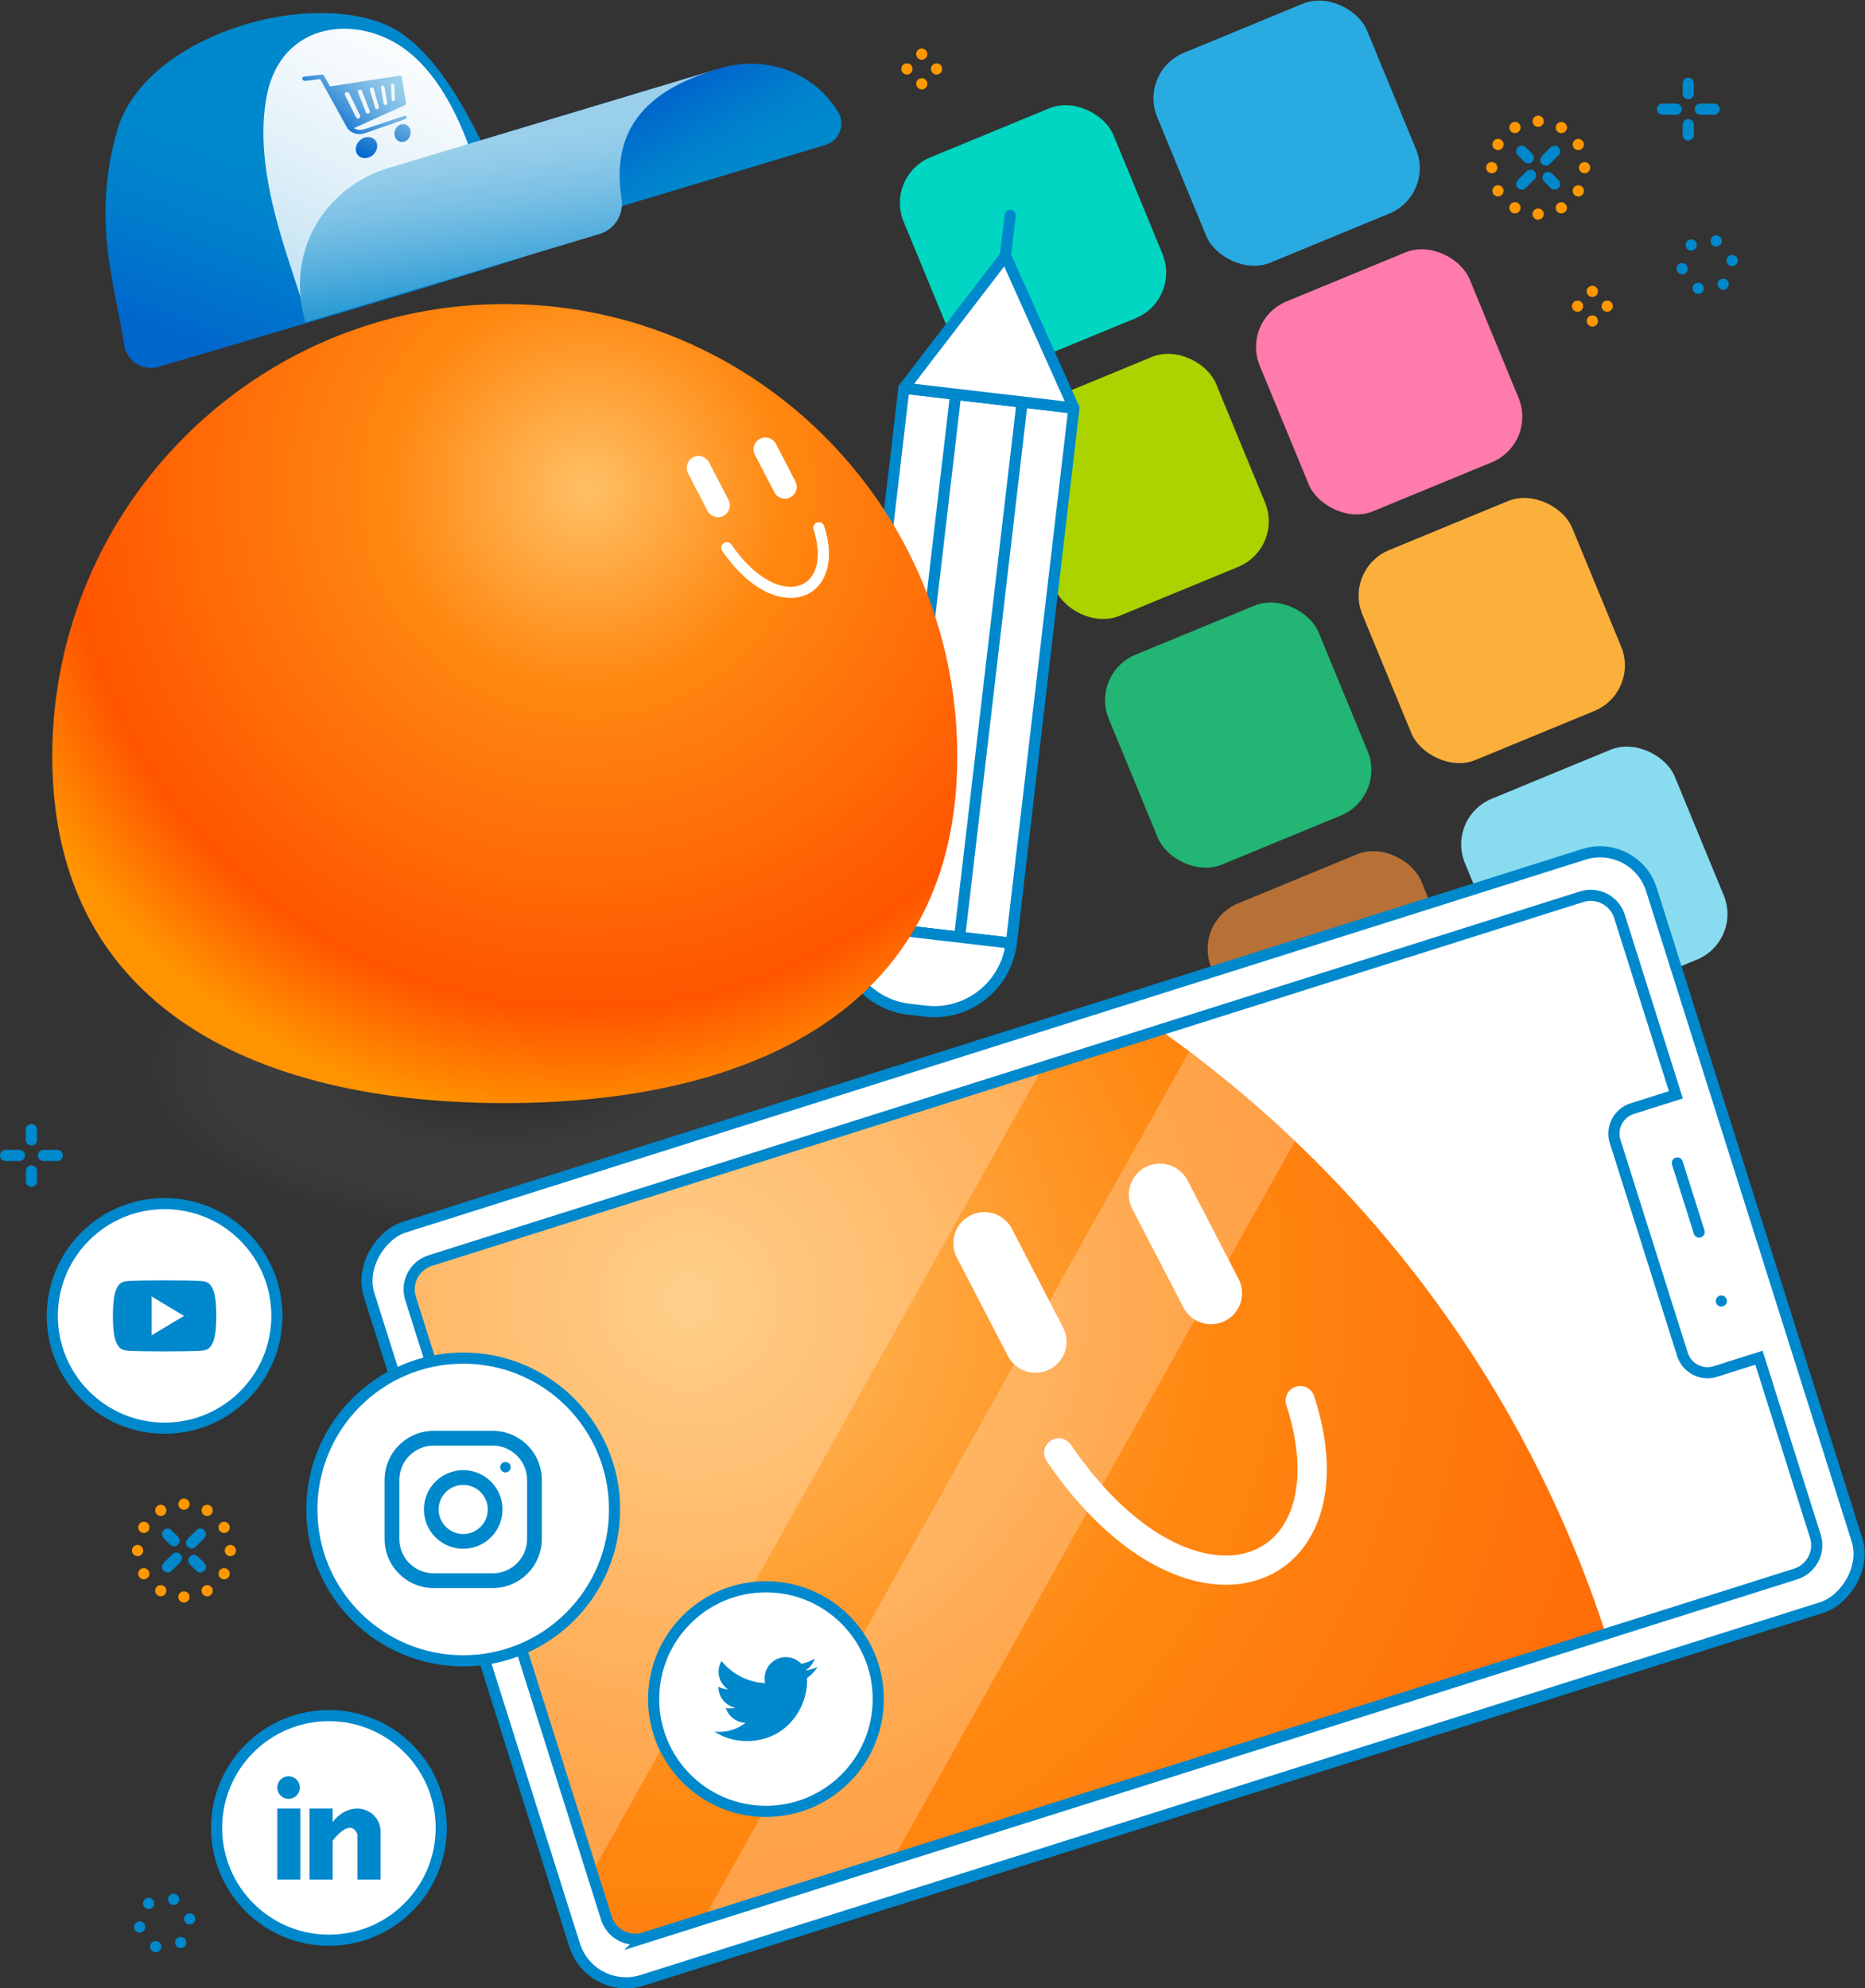 <svg xmlns="http://www.w3.org/2000/svg" xmlns:xlink="http://www.w3.org/1999/xlink" id="Capa_2" viewBox="0 0 4018.48 4284.4"><rect x="0" y="0" width="4018.48" height="4284.4" fill="#333333" stroke="none"/><defs><radialGradient id="Degradado_sin_nombre_6" cx="179.91" cy="8422.16" fx="179.91" fy="8422.16" r="700.68" gradientTransform="translate(873.56 -1908.48) scale(1.11 .5)" gradientUnits="userSpaceOnUse"><stop offset="0" stop-color="#000" stop-opacity=".4"></stop><stop offset="1" stop-color="#b3b3b3" stop-opacity="0"></stop></radialGradient><radialGradient id="Degradado_sin_nombre_2" cx="1263.73" cy="1054.46" fx="1263.73" fy="1054.46" r="1366.34" gradientUnits="userSpaceOnUse"><stop offset="0" stop-color="#ffc065"></stop><stop offset=".31" stop-color="#f81"></stop><stop offset=".82" stop-color="#f50"></stop><stop offset="1" stop-color="#ff9400"></stop></radialGradient><linearGradient id="Degradado_sin_nombre_40" x1="3275.52" y1="21.3" x2="3091.29" y2="375.72" gradientTransform="translate(-2558.09 833.89) rotate(-7.65)" gradientUnits="userSpaceOnUse"><stop offset="0" stop-color="#08c"></stop><stop offset=".35" stop-color="#0080cc"></stop><stop offset=".89" stop-color="#006bcc"></stop><stop offset="1" stop-color="#06c"></stop></linearGradient><linearGradient id="Degradado_sin_nombre_23" x1="3567.8" y1="-346.29" x2="3000.15" y2="475.48" gradientTransform="translate(-2558.09 833.89) rotate(-7.65)" gradientUnits="userSpaceOnUse"><stop offset="0" stop-color="#fff"></stop><stop offset=".16" stop-color="#f7fbfd"></stop><stop offset=".41" stop-color="#e2f1f9"></stop><stop offset=".71" stop-color="#bfe1f2"></stop><stop offset="1" stop-color="#99cfeb"></stop></linearGradient><linearGradient id="Degradado_sin_nombre_40-2" x1="4054.57" y1="119.05" x2="3978.49" y2="-63.55" xlink:href="#Degradado_sin_nombre_40"></linearGradient><linearGradient id="Degradado_sin_nombre_22" x1="3680.61" y1="-43.88" x2="3683.14" y2="359.36" gradientTransform="translate(-2558.09 833.89) rotate(-7.65)" gradientUnits="userSpaceOnUse"><stop offset="0" stop-color="#99cfeb"></stop><stop offset=".12" stop-color="#91cbe9"></stop><stop offset=".31" stop-color="#7cc1e5"></stop><stop offset=".54" stop-color="#59b1de"></stop><stop offset=".8" stop-color="#2a9bd4"></stop><stop offset="1" stop-color="#08c"></stop></linearGradient><linearGradient id="Degradado_sin_nombre_30" x1="6810.4" y1="2136.58" x2="6704.14" y2="2274.19" gradientTransform="translate(-5355.51 3.69) rotate(-18.36) scale(.86 1)" gradientUnits="userSpaceOnUse"><stop offset="0" stop-color="#99cfeb"></stop><stop offset=".12" stop-color="#91c9e9"></stop><stop offset=".31" stop-color="#7cbbe5"></stop><stop offset=".54" stop-color="#59a3de"></stop><stop offset=".8" stop-color="#2a82d4"></stop><stop offset="1" stop-color="#06c"></stop></linearGradient><linearGradient id="Degradado_sin_nombre_30-2" x1="6768.43" y1="2070.67" x2="6637.02" y2="2240.85" xlink:href="#Degradado_sin_nombre_30"></linearGradient><linearGradient id="Degradado_sin_nombre_30-3" x1="182.8" y1="-313.52" x2="75.68" y2="-174.78" gradientTransform="translate(621.9 446.84) rotate(3.2)" xlink:href="#Degradado_sin_nombre_30"></linearGradient><clipPath id="clippath"><path d="M1388.22,4175.6l2480.86-783.99c34.24-10.82,53.22-47.35,42.4-81.59l-121.48-384.4-93.87,29.67c-29.81,9.42-61.6-7.11-71.02-36.91l-144.93-458.6c-9.42-29.81,7.11-61.6,36.91-71.02l93.87-29.67-121.48-384.4c-10.82-34.24-47.35-53.22-81.59-42.4L927.05,2716.26c-34.24,10.82-53.22,47.35-42.4,81.59l421.99,1335.35c10.82,34.24,47.35,53.22,81.59,42.4Z" fill="none"></path></clipPath><radialGradient id="Degradado_sin_nombre_2-2" cx="1487.33" cy="2800.58" fx="1487.33" fy="2800.58" r="3586.72" xlink:href="#Degradado_sin_nombre_2"></radialGradient><linearGradient id="Degradado_sin_nombre_40-3" x1="2479.89" y1="634.23" x2="1996.28" y2="1564.61" xlink:href="#Degradado_sin_nombre_40"></linearGradient><linearGradient id="Degradado_sin_nombre_23-2" x1="3247.15" y1="-330.72" x2="1757.03" y2="1826.49" xlink:href="#Degradado_sin_nombre_23"></linearGradient><linearGradient id="Degradado_sin_nombre_40-4" x1="4524.96" y1="890.83" x2="4325.24" y2="411.5" xlink:href="#Degradado_sin_nombre_40"></linearGradient><linearGradient id="Degradado_sin_nombre_22-2" x1="3543.28" y1="463.14" x2="3549.94" y2="1521.66" xlink:href="#Degradado_sin_nombre_22"></linearGradient><linearGradient id="Degradado_sin_nombre_30-4" x1="6281.73" y1="2327.6" x2="6002.8" y2="2688.84" xlink:href="#Degradado_sin_nombre_30"></linearGradient><linearGradient id="Degradado_sin_nombre_30-5" x1="6171.55" y1="2154.59" x2="5826.59" y2="2601.33" xlink:href="#Degradado_sin_nombre_30"></linearGradient><linearGradient id="Degradado_sin_nombre_30-6" x1="-295.87" y1="-19.71" x2="-577.08" y2="344.48" gradientTransform="translate(621.9 446.84) rotate(3.2)" xlink:href="#Degradado_sin_nombre_30"></linearGradient></defs><g id="Capa_1-2"><g><g><rect x="2527.64" y="42.34" width="489.07" height="489.07" rx="106.16" ry="106.16" transform="translate(5444.26 -505.11) rotate(157.58)" fill="#29abe2"></rect><rect x="1981.36" y="267.7" width="489.07" height="489.07" rx="106.16" ry="106.16" transform="translate(4478.91 136.9) rotate(157.58)" fill="#00d6c1"></rect><rect x="2748.68" y="578.15" width="489.07" height="489.07" rx="106.16" ry="106.16" transform="translate(6073.96 441.72) rotate(157.58)" fill="#ff7bac"></rect><rect x="2202.39" y="803.51" width="489.07" height="489.07" rx="106.16" ry="106.16" transform="translate(5108.62 1083.73) rotate(157.58)" fill="#aad300"></rect><rect x="2969.71" y="1113.96" width="489.07" height="489.07" rx="106.16" ry="106.16" transform="translate(6703.67 1388.55) rotate(157.58)" fill="#fbb03b"></rect><rect x="2423.43" y="1339.32" width="489.07" height="489.07" rx="106.16" ry="106.16" transform="translate(5738.33 2030.57) rotate(157.58)" fill="#22b573"></rect><rect x="2644.47" y="1875.12" width="489.07" height="489.07" rx="106.16" ry="106.16" transform="translate(6368.03 2977.4) rotate(157.58)" fill="#b77137"></rect><rect x="3190.75" y="1649.77" width="489.07" height="489.07" rx="106.16" ry="106.16" transform="translate(7333.37 2335.38) rotate(157.58)" fill="#89dbef"></rect></g><path d="M3462.97,659.68c0-17.65-14.31-31.95-31.95-31.95s-31.95,14.31-31.95,31.95,14.31,31.95,31.95,31.95,31.95-14.31,31.95-31.95Z" fill="none" stroke="#ff9800" stroke-dasharray="0 0 0 50.18" stroke-linecap="round" stroke-linejoin="round" stroke-width="24.17"></path><circle cx="3678.49" cy="570.38" r="54.55" transform="translate(-43.87 596.59) rotate(-9.22)" fill="none" stroke="#08c" stroke-dasharray="0 0 0 57.11" stroke-linecap="round" stroke-linejoin="round" stroke-width="24.17"></circle><g><line x1="3637.67" y1="179.61" x2="3637.67" y2="201.65" fill="none" stroke="#08c" stroke-linecap="round" stroke-linejoin="round" stroke-width="24.17"></line><line x1="3637.67" y1="268.77" x2="3637.67" y2="290.81" fill="none" stroke="#08c" stroke-linecap="round" stroke-linejoin="round" stroke-width="24.17"></line><line x1="3693.27" y1="235.21" x2="3663.71" y2="235.21" fill="none" stroke="#08c" stroke-linecap="round" stroke-linejoin="round" stroke-width="24.17"></line><line x1="3611.62" y1="235.21" x2="3582.07" y2="235.21" fill="none" stroke="#08c" stroke-linecap="round" stroke-linejoin="round" stroke-width="24.17"></line></g><g><circle cx="3314.23" cy="361.29" r="99.98" fill="none" stroke="#ff9800" stroke-dasharray="0 0 0 52.35" stroke-linecap="round" stroke-linejoin="round" stroke-width="24.17"></circle><g><line x1="3278.97" y1="326.02" x2="3292.95" y2="340" fill="none" stroke="#08c" stroke-linecap="round" stroke-linejoin="round" stroke-width="24.17"></line><line x1="3335.52" y1="382.57" x2="3349.5" y2="396.55" fill="none" stroke="#08c" stroke-linecap="round" stroke-linejoin="round" stroke-width="24.17"></line><line x1="3349.5" y1="326.02" x2="3330.75" y2="344.77" fill="none" stroke="#08c" stroke-linecap="round" stroke-linejoin="round" stroke-width="24.17"></line><line x1="3297.71" y1="377.81" x2="3278.97" y2="396.55" fill="none" stroke="#08c" stroke-linecap="round" stroke-linejoin="round" stroke-width="24.17"></line></g></g><path d="M2018.07,148.61c0-17.65-14.31-31.95-31.95-31.95s-31.95,14.31-31.95,31.95,14.31,31.95,31.95,31.95,31.95-14.31,31.95-31.95Z" fill="none" stroke="#ff9800" stroke-dasharray="0 0 0 50.18" stroke-linecap="round" stroke-linejoin="round" stroke-width="24.17"></path><circle cx="354.66" cy="4143.61" r="54.55" transform="translate(-659.15 110.31) rotate(-9.22)" fill="none" stroke="#08c" stroke-dasharray="0 0 0 57.11" stroke-linecap="round" stroke-linejoin="round" stroke-width="24.17"></circle><g><line x1="67.69" y1="2434.09" x2="67.69" y2="2456.14" fill="none" stroke="#08c" stroke-linecap="round" stroke-linejoin="round" stroke-width="24.17"></line><line x1="67.69" y1="2523.25" x2="67.69" y2="2545.3" fill="none" stroke="#08c" stroke-linecap="round" stroke-linejoin="round" stroke-width="24.17"></line><line x1="123.29" y1="2489.7" x2="93.73" y2="2489.7" fill="none" stroke="#08c" stroke-linecap="round" stroke-linejoin="round" stroke-width="24.17"></line><line x1="41.64" y1="2489.7" x2="12.08" y2="2489.7" fill="none" stroke="#08c" stroke-linecap="round" stroke-linejoin="round" stroke-width="24.17"></line></g><g><circle cx="396.4" cy="3341.09" r="99.98" fill="none" stroke="#ff9800" stroke-dasharray="0 0 0 52.35" stroke-linecap="round" stroke-linejoin="round" stroke-width="24.17"></circle><g><line x1="361.14" y1="3305.82" x2="375.12" y2="3319.8" fill="none" stroke="#08c" stroke-linecap="round" stroke-linejoin="round" stroke-width="24.17"></line><line x1="417.69" y1="3362.37" x2="431.67" y2="3376.35" fill="none" stroke="#08c" stroke-linecap="round" stroke-linejoin="round" stroke-width="24.17"></line><line x1="431.67" y1="3305.82" x2="412.92" y2="3324.57" fill="none" stroke="#08c" stroke-linecap="round" stroke-linejoin="round" stroke-width="24.17"></line><line x1="379.88" y1="3357.61" x2="361.14" y2="3376.35" fill="none" stroke="#08c" stroke-linecap="round" stroke-linejoin="round" stroke-width="24.17"></line></g></g><g><rect x="1482.6" y="1250.03" width="1161.18" height="368.85" transform="translate(398.97 3317.21) rotate(-83.33)" fill="#fff" stroke="#08c" stroke-linecap="round" stroke-linejoin="round" stroke-width="24"></rect><rect x="1482.6" y="1362.35" width="1161.18" height="144.21" transform="translate(398.97 3317.21) rotate(-83.33)" fill="none" stroke="#08c" stroke-linecap="round" stroke-linejoin="round" stroke-width="24"></rect><polygon points="2313.75 879.19 2166.45 550.8 2166.45 550.8 1947.4 836.38 2313.75 879.19" fill="#fff" stroke="#08c" stroke-linecap="round" stroke-linejoin="round" stroke-width="24"></polygon><path d="M1902.62,1909.62h0c92.16,0,166.98,74.82,166.98,166.98v34.89c0,92.16-74.82,166.98-166.98,166.98h0v-368.85h0Z" transform="translate(4296.53 364.4) rotate(96.67)" fill="#fff" stroke="#08c" stroke-linecap="round" stroke-linejoin="round" stroke-width="24"></path><line x1="2176.59" y1="464.04" x2="2165.28" y2="560.83" fill="none" stroke="#08c" stroke-linecap="round" stroke-linejoin="round" stroke-width="24"></line></g><ellipse cx="1073.42" cy="2314.81" rx="789.84" ry="370.58" fill="url(#Degradado_sin_nombre_6)"></ellipse><path d="M322.11,2145.88c58.67,53.18,127.93,96.36,205.49,130.37,111.2,48.76,239.46,78.68,378.1,92.19,58.94,5.74,119.76,8.52,181.94,8.52,118.21,0,231.52-10.04,336.36-31.41,170.48-34.75,318.61-99.46,429.17-199.67,45.89-41.59,85.3-89.29,117.16-143.51,43.14-73.42,72.41-158.78,85.12-257.06,4.73-36.58,7.16-74.96,7.16-115.17,0-185.4-51.75-358.72-141.6-506.29-40.62-66.72-89.03-128.18-143.97-183.12-109.25-109.25-244.3-192.69-395.23-240.4-92.82-29.34-191.65-45.17-294.18-45.17-57.53,0-113.89,4.98-168.68,14.54-118.79,20.72-230.19,62.93-330.04,122.49-69.65,41.54-133.69,91.52-190.69,148.53-54.94,54.94-103.35,116.4-143.97,183.12-89.85,147.57-141.6,320.89-141.6,506.29,0,40.22,2.43,78.59,7.16,115.17,12.71,98.28,41.98,183.64,85.12,257.06,31.85,54.21,71.27,101.92,117.16,143.51Z" fill="url(#Degradado_sin_nombre_2)"></path><path d="M1566.16,1180.26c108.79,158.89,246.12,104.37,198.23-42.97" fill="none" stroke="#fff" stroke-linecap="round" stroke-linejoin="round" stroke-width="24"></path><g><path d="M341.76,790.32c-34.41,10.08-69.67-12.77-74.55-48.29-16.31-118.83-71.72-261.82-14.84-460.67C309.26,82.52,647.45-22.78,829.41,52.38c181.97,75.15,302.49,499.88,302.49,499.88-194.99,63.2-623.78,189.31-790.15,238.06Z" fill="url(#Degradado_sin_nombre_40)"></path><path d="M752.12,438.8c-79.31,57.99-90.63,247.51-99.58,217.73-32.95-109.6-108.1-289.37-78.03-448.88,30.71-162.88,198.1-179.63,303.34-97.74,105.23,81.89,147.24,252.52,147.24,252.52-98.17,33.51-115.26-38.94-272.97,76.37Z" fill="url(#Degradado_sin_nombre_23)"></path><path d="M1805.75,241.03c-8.3-13.47-17.63-25.39-27.56-35.93-57.36-60.91-145.32-82.29-225.44-58.2l-562.09,168.98c99.23-29.83,212.97-36.52,274.3,100,11.56,25.73,40.7,38.63,67.71,30.51l445.79-134.02c30.25-9.09,43.85-44.44,27.27-71.33Z" fill="url(#Degradado_sin_nombre_40-2)"></path><path d="M658.31,694.63c-13.73-45.67-14.63-87.72-8.27-125.11,16.82-98.79,90.4-178.43,186.37-207.28l710.64-213.63c-118.31,35.57-235.84,103.61-207.79,279.21,5.4,33.77-14.45,66.45-47.21,76.29l-633.74,190.52Z" fill="url(#Degradado_sin_nombre_22)"></path><g><path d="M862.87,268.34c-9.53,3.47-15.15,14.74-12.22,25.07,2.93,10.33,13.13,15.22,22.47,11.07,9-4,13.84-14.96,11.1-24.61-2.74-9.66-12.16-14.87-21.35-11.53Z" fill="url(#Degradado_sin_nombre_30)"></path><path d="M784.64,296.78c-12.74,4.63-20.73,18.26-17.34,30.24,3.4,11.99,16.68,17.03,29.17,11.49,11.96-5.31,18.75-18.45,15.61-29.55-3.15-11.09-15.23-16.62-27.44-12.18Z" fill="url(#Degradado_sin_nombre_30-2)"></path><path d="M864.09,163.72c-.82-.64-1.81-.92-2.73-.78l-150.44,23.28-12.3-22.45c-1.12-2.03-3.84-3.27-6.53-2.97l-35.82,4.04c-3.49,.39-5.73,2.87-4.98,5.52,.75,2.65,4.21,4.44,7.68,4l31.02-3.93,57.04,103.21c7.35,13.21,24.07,18.63,39.37,13.34l87.67-30.49c1.78-.62,2.76-2.68,2.21-4.61-.55-1.93-2.43-3.02-4.21-2.43l-88.02,29.25c-7.53,2.48-15.47,1.34-21.38-2.71l110.3-49.63c1.37-.62,2.14-2.17,1.88-3.78l-9.23-56.29c-.16-1-.72-1.94-1.54-2.59Zm-90.55,91.06c-.24,.11-.49,.2-.74,.27-2.26,.65-4.62-.28-5.57-2.2l-24.06-48.59c-1.03-2.27,.26-4.77,2.86-5.58,2.47-.77,5.25,.27,6.36,2.36l23.55,47.91c1.05,2.14-.02,4.75-2.4,5.84Zm20.68-10.23h0s-.38,.14-.38,.14c-2.23,.63-4.56-.45-5.36-2.48l-17.11-43.67c-.87-2.2,.39-4.52,2.79-5.19,.01,0,.02,0,.04,0,2.39-.65,4.99,.59,5.84,2.76h0s16.79,43.04,16.79,43.04c.83,2.14-.33,4.55-2.62,5.4Zm22.02-14.4c.6,2.12-.67,4.32-2.87,4.92-2.21,.6-4.51-.66-5.12-2.81l-11.06-39.02c-.61-2.15,.74-4.24,3-4.65,2.24-.41,4.54,.98,5.14,3.1l10.91,38.46Zm12.28-42.47h0s5.76,34.14,5.76,34.14c.34,1.94-.83,3.79-2.73,4.3l-.42,.11c-2.12,.32-4.14-1.14-4.51-3.26,0-.01,0-.03,0-.04l-5.79-34.61c-.34-2.1,1.11-3.93,3.25-4.1,2.11-.15,4.1,1.4,4.45,3.47Zm21.33-3.73c0,.06,0,.11,0,.17l1.24,30.05c.07,1.7-.99,3.17-2.59,3.58-1.93,.49-3.97-.73-4.54-2.74-.08-.3-.13-.6-.14-.91l-1.16-30.44c-.12-2.01,1.4-3.57,3.39-3.48,1.97,.09,3.67,1.77,3.8,3.76Z" fill="url(#Degradado_sin_nombre_30-3)"></path></g></g><line x1="1547.06" y1="1088.93" x2="1505.14" y2="1008.07" fill="none" stroke="#fff" stroke-linecap="round" stroke-linejoin="round" stroke-width="51"></line><line x1="1691.13" y1="1049.09" x2="1649.22" y2="968.23" fill="none" stroke="#fff" stroke-linecap="round" stroke-linejoin="round" stroke-width="51"></line><g><rect x="1547.08" y="1605.06" width="1701.98" height="2897.74" rx="116.07" ry="116.07" transform="translate(4587.45 -152.91) rotate(72.46)" fill="#fff" stroke="#08c" stroke-miterlimit="10" stroke-width="24"></rect><path d="M1388.22,4175.6l2480.86-783.99c34.24-10.82,53.22-47.35,42.4-81.59l-121.48-384.4-93.87,29.67c-29.81,9.42-61.6-7.11-71.02-36.91l-144.93-458.6c-9.42-29.81,7.11-61.6,36.91-71.02l93.87-29.67-121.48-384.4c-10.82-34.24-47.35-53.22-81.59-42.4L927.05,2716.26c-34.24,10.82-53.22,47.35-42.4,81.59l421.99,1335.35c10.82,34.24,47.35,53.22,81.59,42.4Z" fill="#fff"></path><g clip-path="url(#clippath)"><g><path d="M-984.48,5665.62c154.02,139.59,335.82,252.95,539.42,342.23,291.9,128,628.61,206.53,992.55,242,154.73,15.08,314.38,22.37,477.61,22.37,310.32,0,607.74-26.36,882.97-82.47,447.53-91.23,836.38-261.09,1126.6-524.13,120.46-109.17,223.92-234.4,307.54-376.71,113.24-192.73,190.09-416.8,223.45-674.79,12.42-96.03,18.81-196.77,18.81-302.33,0-486.7-135.85-941.66-371.7-1329.05-106.64-175.15-233.72-336.49-377.92-480.7-286.78-286.78-641.31-505.82-1037.52-631.06-243.67-77.02-503.1-118.56-772.23-118.56-151.01,0-298.96,13.08-442.79,38.16-311.82,54.38-604.25,165.21-866.38,321.55-182.84,109.05-350.93,240.26-500.58,389.91-144.21,144.21-271.29,305.55-377.92,480.7-235.85,387.39-371.7,842.35-371.7,1329.05,0,105.57,6.39,206.3,18.81,302.33,33.36,258,110.21,482.07,223.45,674.79,83.62,142.31,187.09,267.54,307.54,376.71Z" fill="url(#Degradado_sin_nombre_2-2)"></path><path d="M2281.22,3130.81c285.59,417.09,646.08,273.98,520.36-112.81" fill="none" stroke="#fff" stroke-linecap="round" stroke-linejoin="round" stroke-width="63"></path><g><path d="M-932.9,2107.2c-90.32,26.46-182.89-33.52-195.69-126.76-42.82-311.94-188.28-687.29-38.95-1209.28C-1018.22,249.18-130.45-27.23,347.23,170.06c477.68,197.29,794.07,1312.22,794.07,1312.22-511.86,165.89-1637.47,496.96-2074.2,624.92Z" fill="url(#Degradado_sin_nombre_40-3)"></path><path d="M144.33,1184.43C-63.87,1336.65-93.57,1834.16-117.07,1755.99c-86.49-287.71-283.78-759.62-204.85-1178.34C-241.31,150.07,198.12,106.11,474.36,321.08c276.25,214.97,386.52,662.88,386.52,662.88-257.69,87.97-302.56-102.21-716.55,200.47Z" fill="url(#Degradado_sin_nombre_23-2)"></path><path d="M2910.17,665.27c-21.8-35.36-46.27-66.64-72.33-94.32-150.57-159.89-381.47-216.02-591.8-152.79L770.52,861.74c260.48-78.3,559.05-95.86,720.06,262.5,30.35,67.55,106.83,101.41,177.76,80.09l1170.24-351.8c79.41-23.87,115.12-116.67,71.6-187.26Z" fill="url(#Degradado_sin_nombre_40-4)"></path><path d="M-101.94,1856.02c-36.04-119.88-38.41-230.27-21.7-328.43,44.14-259.33,237.3-468.38,489.22-544.12L2231.04,422.67c-310.57,93.36-619.09,271.99-545.45,732.95,14.16,88.66-37.93,174.43-123.92,200.28L-101.94,1856.02Z" fill="url(#Degradado_sin_nombre_22-2)"></path><g><path d="M435.05,736.98c-25.02,9.1-39.78,38.7-32.09,65.81,7.69,27.11,34.48,39.95,58.99,29.07,23.62-10.49,36.33-39.26,29.14-64.62-7.19-25.35-31.93-39.02-56.04-30.26Z" fill="url(#Degradado_sin_nombre_30-4)"></path><path d="M229.68,811.63c-33.45,12.16-54.43,47.92-45.51,79.39,8.92,31.47,43.79,44.7,76.57,30.15,31.41-13.94,49.22-48.43,40.96-77.56-8.26-29.12-39.97-43.64-72.03-31.98Z" fill="url(#Degradado_sin_nombre_30-5)"></path><path d="M438.26,462.33c-2.14-1.68-4.75-2.43-7.18-2.05l-394.92,61.12L3.87,462.48c-2.95-5.32-10.09-8.58-17.14-7.79l-94.04,10.62c-9.16,1.03-15.05,7.53-13.07,14.49,1.98,6.97,11.04,11.67,20.16,10.51l81.44-10.32,149.74,270.94c19.29,34.66,63.18,48.9,103.36,35.02l230.13-80.05c4.66-1.62,7.25-7.04,5.81-12.11-1.44-5.07-6.37-7.93-11.05-6.37l-231.06,76.78c-19.77,6.52-40.6,3.52-56.11-7.11l289.55-130.29c3.61-1.62,5.62-5.7,4.93-9.92l-24.22-147.76c-.41-2.62-1.88-5.09-4.04-6.79Zm-237.7,239.04c-.63,.29-1.27,.53-1.94,.72-5.94,1.7-12.14-.74-14.63-5.79l-63.15-127.56c-2.71-5.96,.68-12.53,7.51-14.65,6.48-2.02,13.79,.71,16.7,6.2l61.82,125.76c2.75,5.62-.05,12.46-6.31,15.32Zm54.29-26.87h0s-.99,.37-.99,.37c-5.85,1.65-11.97-1.17-14.06-6.51l-44.9-114.64c-2.28-5.77,1.02-11.87,7.33-13.61,.03,0,.06-.02,.09-.03,6.27-1.7,13.11,1.55,15.33,7.24h0s44.07,112.99,44.07,112.99c2.18,5.61-.87,11.95-6.87,14.18Zm57.81-37.81c1.58,5.58-1.77,11.35-7.53,12.91-5.8,1.57-11.84-1.73-13.44-7.38l-29.04-102.42c-1.6-5.66,1.95-11.13,7.89-12.22,5.89-1.08,11.92,2.57,13.5,8.15l28.63,100.96Zm32.24-111.49h0s15.12,89.61,15.12,89.61c.89,5.1-2.19,9.96-7.17,11.28l-1.1,.29c-5.56,.85-10.87-2.98-11.84-8.56,0-.03-.01-.07-.02-.1l-15.19-90.86c-.88-5.52,2.93-10.3,8.52-10.75,5.54-.4,10.75,3.68,11.67,9.11Zm55.99-9.79c0,.15,.02,.29,.02,.44l3.26,78.89c.19,4.45-2.6,8.33-6.79,9.4-5.07,1.3-10.42-1.92-11.91-7.2-.22-.78-.35-1.58-.38-2.38l-3.04-79.91c-.33-5.28,3.67-9.36,8.89-9.12,5.18,.24,9.63,4.65,9.96,9.87Z" fill="url(#Degradado_sin_nombre_30-6)"></path></g></g><line x1="2231.09" y1="2891.07" x2="2121.06" y2="2678.81" fill="none" stroke="#fff" stroke-linecap="round" stroke-linejoin="round" stroke-width="133.88"></line><line x1="2609.29" y1="2786.49" x2="2499.26" y2="2574.23" fill="none" stroke="#fff" stroke-linecap="round" stroke-linejoin="round" stroke-width="133.88"></line><polygon points="1192.67 4183.66 671.35 4183.66 671.35 1918.53 2460.5 1918.53 1192.67 4183.66" fill="#fff" opacity=".24"></polygon><polygon points="1824.83 4183.66 1488.84 4183.66 2756.66 1918.53 3092.66 1918.53 1824.83 4183.66" fill="#fff" opacity=".24"></polygon></g></g><path d="M1388.22,4175.6l2480.86-783.99c34.24-10.82,53.22-47.35,42.4-81.59l-121.48-384.4-93.87,29.67c-29.81,9.42-61.6-7.11-71.02-36.91l-144.93-458.6c-9.42-29.81,7.11-61.6,36.91-71.02l93.87-29.67-121.48-384.4c-10.82-34.24-47.35-53.22-81.59-42.4L927.05,2716.26c-34.24,10.82-53.22,47.35-42.4,81.59l421.99,1335.35c10.82,34.24,47.35,53.22,81.59,42.4Z" fill="none" stroke="#08c" stroke-miterlimit="10" stroke-width="24"></path><line x1="3708.95" y1="2803.35" x2="3708.95" y2="2803.35" fill="none" stroke="#08c" stroke-linecap="round" stroke-miterlimit="10" stroke-width="24"></line></g><line x1="3614.15" y1="2505.95" x2="3661.18" y2="2654.77" fill="none" stroke="#08c" stroke-linecap="round" stroke-miterlimit="10" stroke-width="24"></line><circle cx="998.07" cy="3252.55" r="326.13" fill="#fff" stroke="#08c" stroke-linecap="round" stroke-linejoin="round" stroke-width="24"></circle><circle cx="708.7" cy="3938.74" r="241.99" fill="#fff" stroke="#08c" stroke-linecap="round" stroke-linejoin="round" stroke-width="24"></circle><circle cx="354.66" cy="2835.42" r="241.99" fill="#fff" stroke="#08c" stroke-linecap="round" stroke-linejoin="round" stroke-width="24"></circle><circle cx="1650.37" cy="3661.15" r="241.99" fill="#fff" stroke="#08c" stroke-linecap="round" stroke-linejoin="round" stroke-width="24"></circle><g><path d="M1061.59,3083.16h-127.05c-58.46,0-105.87,47.41-105.87,105.87v127.05c0,58.46,47.41,105.87,105.87,105.87h127.05c58.46,0,105.87-47.41,105.87-105.87v-127.05c0-58.46-47.41-105.87-105.87-105.87Zm74.11,232.92c0,40.87-33.24,74.11-74.11,74.11h-127.05c-40.87,0-74.11-33.24-74.11-74.11v-127.05c0-40.87,33.24-74.11,74.11-74.11h127.05c40.87,0,74.11,33.24,74.11,74.11v127.05Z" fill="#08c"></path><path d="M998.07,3167.85c-46.77,0-84.7,37.92-84.7,84.7s37.92,84.7,84.7,84.7,84.7-37.92,84.7-84.7-37.92-84.7-84.7-84.7Zm0,137.63c-29.18,0-52.94-23.76-52.94-52.94s23.76-52.94,52.94-52.94,52.94,23.74,52.94,52.94-23.76,52.94-52.94,52.94Z" fill="#08c"></path><circle cx="1089.12" cy="3161.5" r="11.29" fill="#08c"></circle></g><path d="M1761.69,3592.11c-8.28,3.63-17.1,6.04-26.3,7.21,9.46-5.65,16.69-14.53,20.08-25.23-8.82,5.26-18.56,8.98-28.94,11.05-8.38-8.92-20.32-14.44-33.34-14.44-25.27,0-45.62,20.51-45.62,45.66,0,3.62,.31,7.1,1.06,10.41-37.95-1.85-71.53-20.04-94.08-47.75-3.94,6.83-6.25,14.65-6.25,23.07,0,15.81,8.14,29.82,20.28,37.93-7.33-.14-14.53-2.27-20.62-5.62v.5c0,22.18,15.82,40.61,36.57,44.85-3.72,1.02-7.77,1.5-11.97,1.5-2.92,0-5.87-.17-8.64-.78,5.91,18.08,22.7,31.37,42.65,31.8-15.53,12.15-35.25,19.47-56.6,19.47-3.74,0-7.33-.17-10.92-.63,20.22,13.04,44.18,20.48,70.02,20.48,84,0,129.92-69.58,129.92-129.89,0-2.02-.07-3.97-.17-5.9,9.06-6.43,16.67-14.46,22.88-23.7Z" fill="#08c"></path><g><rect x="597.37" y="3896.99" width="49.79" height="153.07" fill="#08c"></rect><path d="M782.79,3898.78c-.53-.17-1.03-.35-1.59-.5-.67-.15-1.34-.28-2.02-.39-2.64-.53-5.54-.9-8.93-.9-29.03,0-47.44,21.11-53.51,29.26v-29.26h-49.79v153.07h49.79v-83.49s37.63-52.41,53.51-13.92v97.41h49.78v-103.3c0-23.13-15.85-42.4-37.24-47.98Z" fill="#08c"></path><circle cx="621.72" cy="3851.76" r="24.35" fill="#08c"></circle></g><path d="M456.52,2773.64c-6.04-10.74-12.59-12.72-25.94-13.47-13.33-.9-46.85-1.28-75.9-1.28s-62.64,.38-75.95,1.27c-13.32,.77-19.89,2.73-25.98,13.48-6.22,10.73-9.42,29.21-9.42,61.74v.11c0,32.4,3.2,51.02,9.42,61.63,6.1,10.74,12.65,12.69,25.97,13.6,13.33,.78,46.87,1.24,75.97,1.24s62.57-.46,75.91-1.22c13.35-.9,19.9-2.85,25.94-13.6,6.28-10.62,9.45-29.24,9.45-61.63v-.11c0-32.55-3.17-51.03-9.46-61.76Zm-129.7,103.53v-83.49l69.58,41.75-69.58,41.75Z" fill="#08c"></path></g></g></svg>